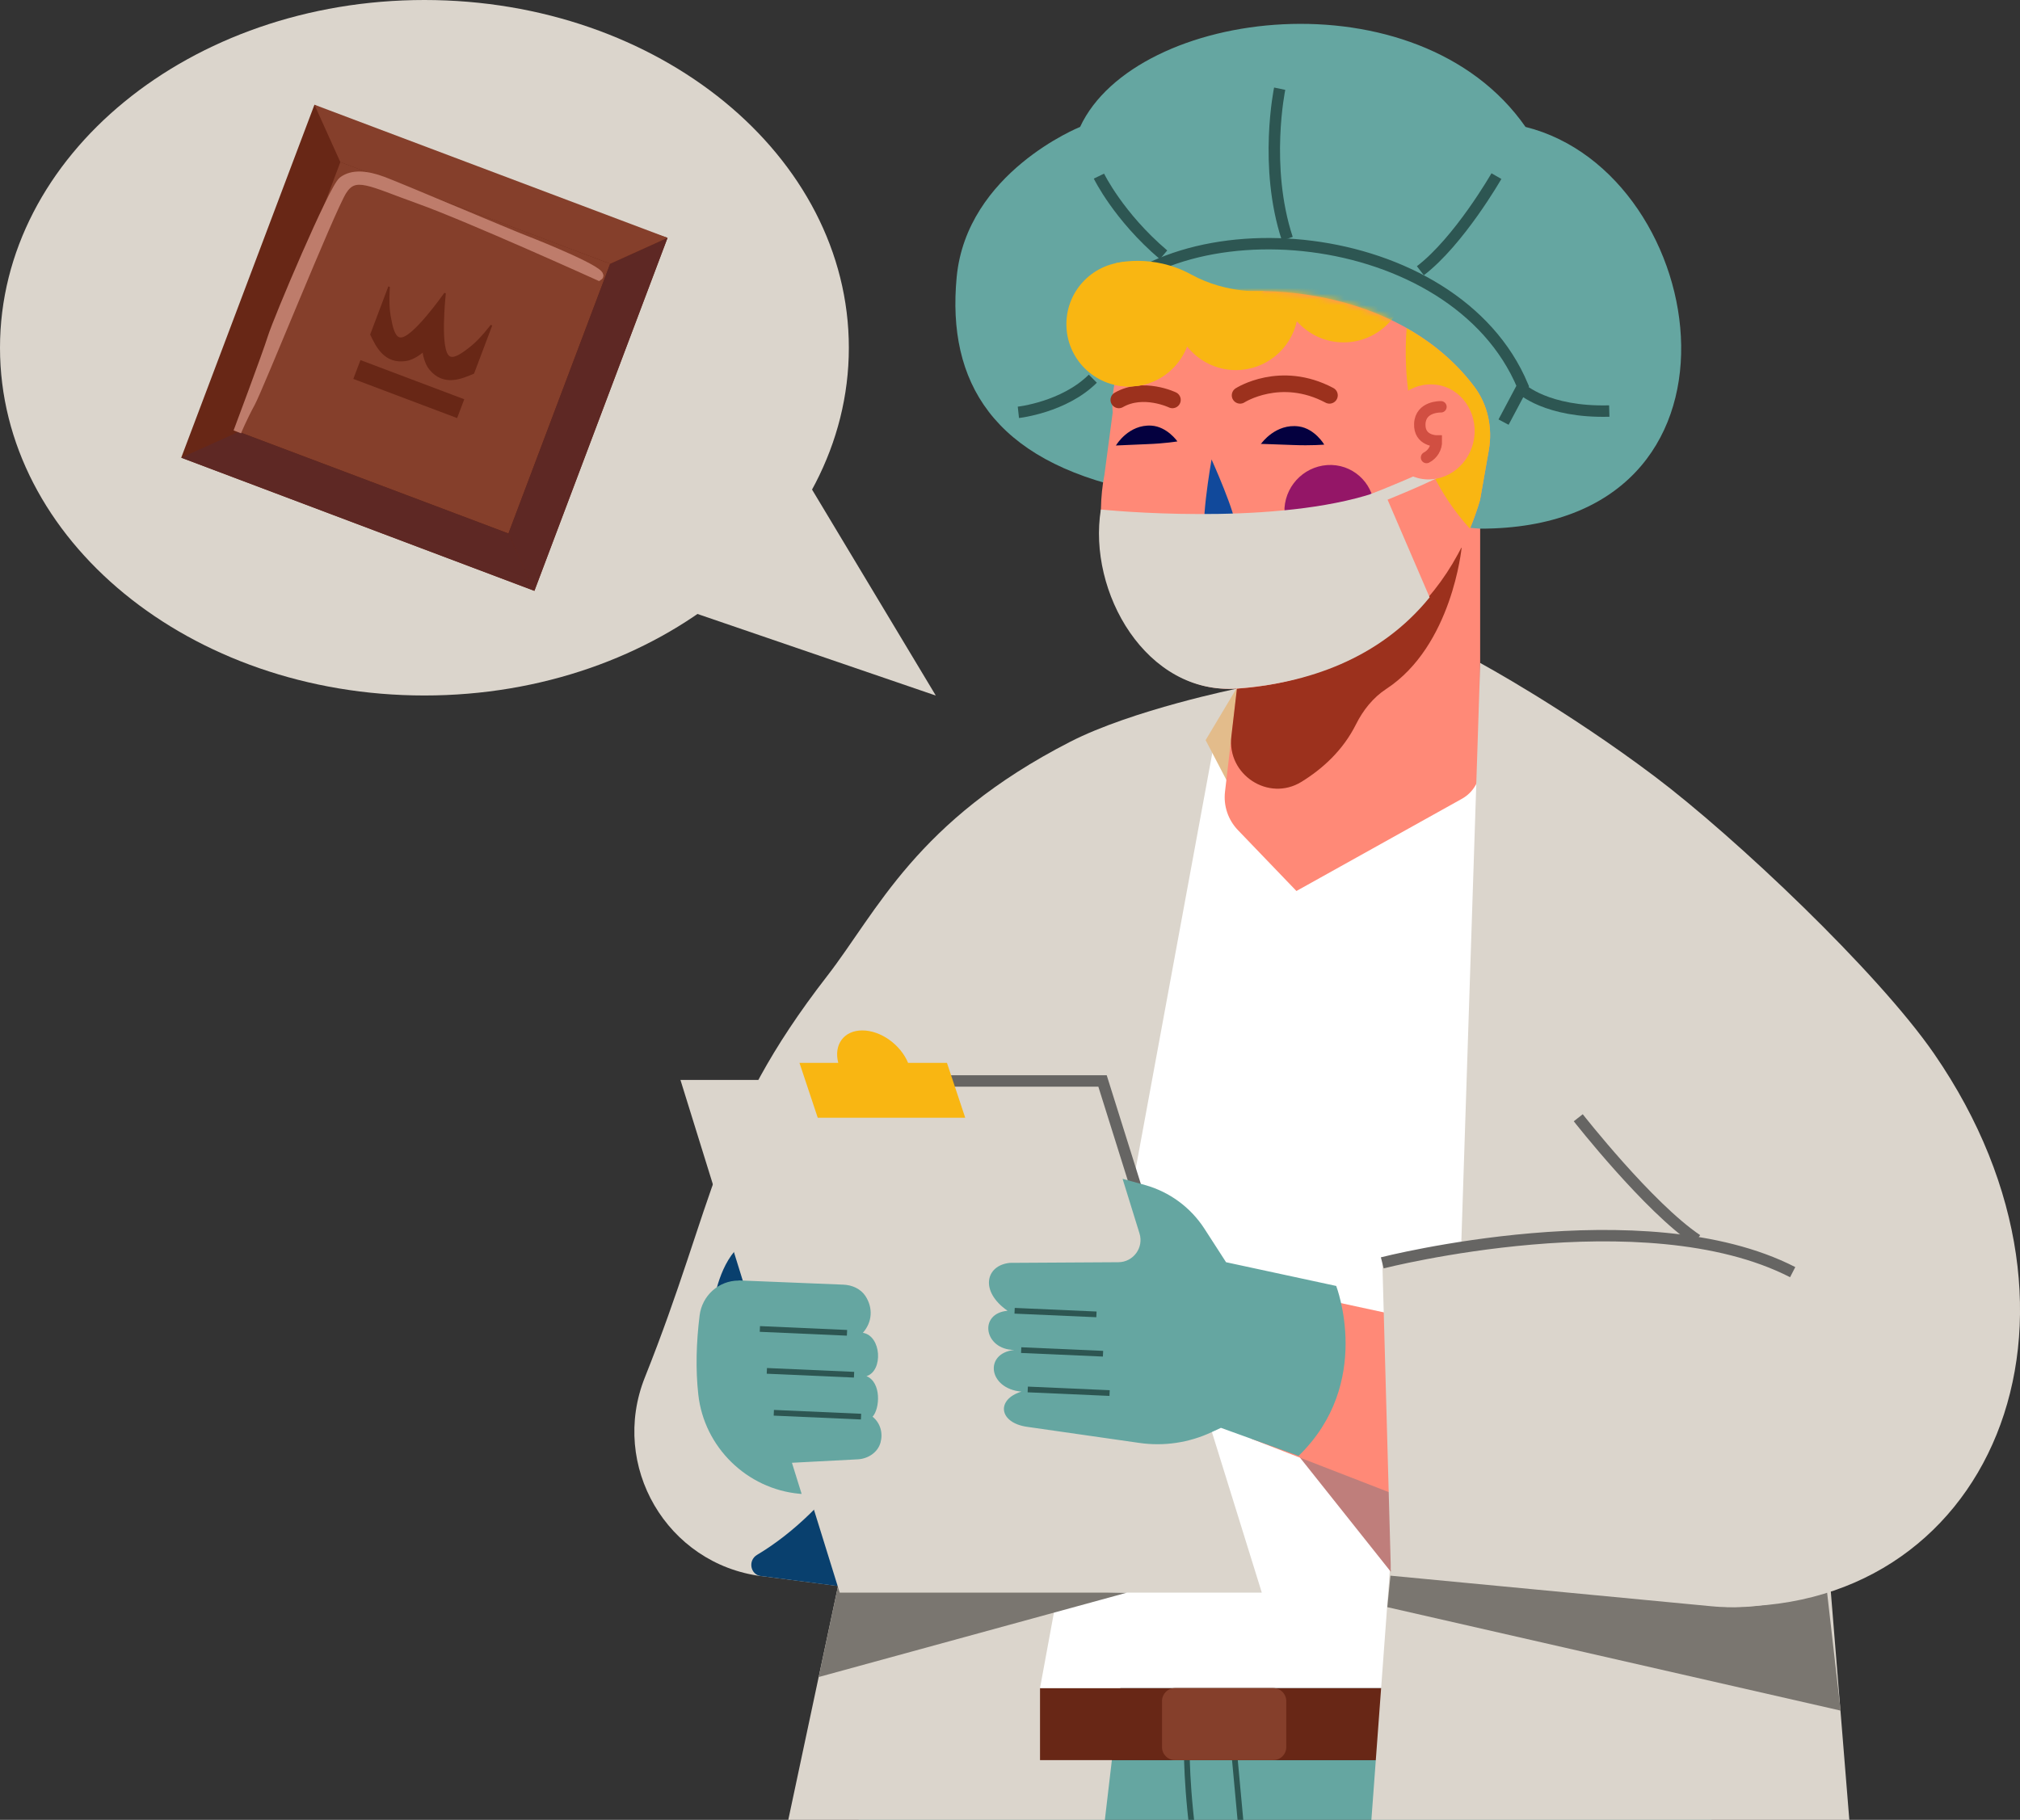 <?xml version="1.0" encoding="UTF-8"?><svg width="354" height="319" viewBox="0 0 354 319" fill="none" xmlns="http://www.w3.org/2000/svg">
<rect x="0" y="0" width="354" height="319" fill="#333333" stroke="none"/>
<g clip-path="url(#clip0_3110_834)">
<path d="M300.214 326L299.526 308.528H151.456L149.812 326H300.214Z" fill="#65A6A1"/>
<path d="M133.405 276.266L146.862 278.008L136.692 325.831H192.824L216.873 120.689C216.873 120.689 198.485 124.411 187.514 130.043C160.544 143.878 153.745 159.749 144.938 171.111C125.019 196.813 125.328 210.592 113.009 241.449C106.828 256.94 116.857 274.132 133.405 276.28V276.266Z" fill="#DBD5CC"/>
<path d="M218.011 325.846L216.17 305.874" stroke="#2D5652" stroke-miterlimit="10"/>
<path d="M207.995 305.874C207.995 305.874 207.756 313.303 209.653 325.846" stroke="#2D5652" stroke-miterlimit="10"/>
<path d="M242.228 295.901H182.261V308.528H242.228V295.901Z" fill="#682716"/>
<path d="M182.261 295.901H242.228L279.888 137.543L212.574 131.335L182.261 295.901Z" fill="white"/>
<path d="M236.791 116.279C236.791 116.181 244.629 116.223 249.096 116.251C250.993 116.251 252.735 117.234 253.76 118.835L259.267 127.501L241.16 142.557C238.659 144.636 234.923 144.173 232.998 141.56L228.349 135.212L223.208 140.984C221.368 143.049 218.024 142.642 216.732 140.184L211.282 129.734L217.252 119.748C218.01 118.47 219.345 117.641 220.82 117.529L236.791 116.279Z" fill="#E3BC8B"/>
<path d="M319.262 259.469L324.656 326L239.826 325.845L243.927 270.353L319.262 259.469Z" fill="#DBD5CC"/>
<path d="M197.488 279.174L143.477 293.963L146.862 278.022L197.488 279.174Z" fill="#7A7670"/>
<path d="M132.66 272.558C131.045 273.528 131.48 276.028 133.349 276.266C133.363 276.266 133.391 276.266 133.405 276.266L146.862 278.022L153.942 249.426C153.942 249.426 146.455 264.314 132.66 272.558Z" fill="#09406E"/>
<path d="M125.131 227.994C125.131 227.994 126.087 221.112 130.09 218.008L131.719 225.845L125.131 227.994Z" fill="#09406E"/>
<path d="M259.393 87.627V134.594C259.393 136.841 258.171 138.92 256.204 140.015L227.197 156.181L216.943 145.507C215.215 143.709 214.386 141.237 214.681 138.765L217.392 115.479L259.407 87.641L259.393 87.627Z" fill="#FF8977"/>
<path d="M256.148 95.984C256.148 95.984 254.505 113.189 242.944 120.759C240.626 122.276 238.87 124.495 237.634 126.967C235.344 131.546 231.762 134.776 228.068 137.052C222.309 140.591 215.004 135.802 215.791 129.088L217.378 115.478L256.148 95.984Z" fill="#9C311D"/>
<path d="M198.485 85.857C174.127 80.675 165.91 66.995 167.652 48.596C169.394 30.197 189.284 22.247 189.284 22.247C198.977 1.362 248.45 -4.846 267.344 22.247C300.158 30.45 309.92 92.669 259.393 92.669C257.609 92.669 198.485 85.857 198.485 85.857Z" fill="#65A6A1"/>
<path d="M227.577 255.199L243.731 275.508L246.386 243.485L227.577 255.199Z" fill="#BF7E7B"/>
<path d="M221.129 279.174H147.157L119.246 189.299H193.217L221.129 279.174Z" fill="#DBD5CC"/>
<path d="M144.938 189.482H193.217L199.538 209.623" stroke="#666563" stroke-width="2" stroke-miterlimit="10"/>
<path d="M159.139 186.308C157.833 183.134 154.363 180.62 151.118 180.62C147.873 180.62 146.075 183.134 146.904 186.308H140.105L143.308 195.929H169.155L165.952 186.308H159.153H159.139Z" fill="#F9B612"/>
<path d="M129.444 224.44L147.803 225.185C149.32 225.241 150.837 225.915 151.666 227.179C153.029 229.272 152.874 231.744 151.217 233.626C154.476 234.159 154.813 240.311 151.849 241.224C154.49 242.291 154.209 246.94 152.916 248.331C154.321 249.468 154.757 251.252 154.307 252.867C153.829 254.595 152.13 255.705 150.332 255.803L138.785 256.407L140.485 261.87C140.358 261.87 140.246 261.856 140.119 261.842C130.891 260.999 123.403 253.668 122.378 244.468C121.886 240.044 122.013 235.395 122.603 230.606C123.024 227.123 125.932 224.468 129.444 224.468V224.44Z" fill="#65A6A1"/>
<path d="M133.166 232.951L148.435 233.626" stroke="#2D5652" stroke-miterlimit="10"/>
<path d="M134.388 240.297L149.671 240.971" stroke="#2D5652" stroke-miterlimit="10"/>
<path d="M135.61 247.643L150.894 248.317" stroke="#2D5652" stroke-miterlimit="10"/>
<path d="M195.001 72.276L193.554 83.189C190.577 98.358 198.246 121.911 216.873 120.703C234.249 119.566 252.917 109.762 259.379 87.641L260.91 78.933C261.598 75.029 260.756 70.956 258.368 67.781C246.385 51.826 223.025 48.427 206.478 52.711C199.454 54.523 194.285 65.057 195.001 72.276Z" fill="#FF8977"/>
<path d="M246.512 57.529C245.908 65.309 246.498 80.408 257.595 92.669C258.255 91.054 258.873 89.383 259.379 87.627L260.91 78.919C261.598 75.015 260.755 70.942 258.367 67.767C255.123 63.456 251.049 60.099 246.512 57.529Z" fill="#F9B612"/>
<path d="M217.322 69.298C217.322 69.298 224.402 64.734 232.985 69.298" stroke="#9C311D" stroke-width="2.91" stroke-miterlimit="10" stroke-linecap="round"/>
<path d="M205.466 70.099C205.466 70.099 200.353 67.641 196.069 70.099" stroke="#9C311D" stroke-width="2.91" stroke-miterlimit="10" stroke-linecap="round"/>
<path d="M193.568 63.203L190.59 55.928C205.579 34.86 254.912 39.144 266.852 67.669L263.495 73.99" stroke="#2D5652" stroke-width="2" stroke-miterlimit="10"/>
<path d="M192.585 30.871C192.585 30.871 196.013 37.95 203.907 44.663" stroke="#2D5652" stroke-width="2" stroke-miterlimit="10"/>
<path d="M262.245 30.871C262.245 30.871 255.727 42.248 248.914 47.458" stroke="#2D5652" stroke-width="2" stroke-miterlimit="10"/>
<path d="M224.261 15.548C224.261 15.548 221.424 29.157 225.596 41.84" stroke="#2D5652" stroke-width="2" stroke-miterlimit="10"/>
<path d="M266.599 68.119C266.599 68.119 271.052 72.346 282.023 72.051" stroke="#2D5652" stroke-width="2" stroke-miterlimit="10"/>
<path d="M178.468 72.276C178.468 72.276 186.461 71.405 191.517 66.377" stroke="#2D5652" stroke-width="2" stroke-miterlimit="10"/>
<path d="M74.379 121.911C115.458 121.911 148.758 94.62 148.758 60.956C148.758 27.291 115.458 0 74.379 0C33.301 0 0 27.291 0 60.956C0 94.62 33.301 121.911 74.379 121.911Z" fill="#DBD5CC"/>
<path d="M137.029 77.023L163.999 121.925L109.328 103.203L137.029 77.023Z" fill="#DBD5CC"/>
<path d="M243.674 276.196L243.126 281.716L322.563 299.848L319.922 276.772C314.275 280.424 307.364 282.292 299.961 281.562L243.66 276.196" fill="#7A7670"/>
<path d="M259.393 116.209C259.393 116.209 274.311 124.285 290.03 136.139C303.992 146.673 329.01 170.31 338.956 184.721C371.095 231.35 348.648 283.738 301.043 281.547C253.423 279.356 261.149 158.555 261.149 158.555L259.393 116.195V116.209Z" fill="#DBD5CC"/>
<path d="M226.846 226.659L252.58 232.221L250.108 264.16L219.373 252.235L226.846 226.659Z" fill="#FF8977"/>
<path d="M259.393 116.209L294.694 152.923C307.041 155.086 314.205 154.805 316.509 167.122L334.77 244.862C338.577 265.283 321.706 283.626 301.043 281.547L243.745 275.213L242.256 221.35L256.064 218.654L259.407 116.195L259.393 116.209Z" fill="#DBD5CC"/>
<path d="M234.164 225.409C234.164 225.409 240.752 242.404 227.576 255.199L213.965 250.283L212.335 251.041C208.374 252.895 203.963 253.555 199.637 252.923L180.055 250.114C175.012 249.426 174.521 245.311 179.002 243.935C173.2 243.429 172.399 237.207 177.751 236.631C172.47 236.603 171.402 230.227 176.571 229.763C171.669 226.364 172.694 221.785 176.993 221.364L195.999 221.252C198.611 221.238 200.48 218.696 199.693 216.196L196.729 206.631L200.676 207.726C204.946 208.92 208.641 211.631 211.057 215.353L214.864 221.252L234.15 225.409H234.164Z" fill="#65A6A1"/>
<path d="M177.808 229.763L192.15 230.395" stroke="#2D5652" stroke-miterlimit="10"/>
<path d="M178.959 236.659L193.302 237.291" stroke="#2D5652" stroke-miterlimit="10"/>
<path d="M180.111 243.555L194.453 244.187" stroke="#2D5652" stroke-miterlimit="10"/>
<path d="M221.073 77.697C221.073 77.697 223.573 74.186 227.619 74.748C230.442 75.141 232.072 77.936 232.072 77.936C232.072 77.936 229.824 78.133 226.621 78.006C223.419 77.88 220.946 77.81 220.946 77.81L221.073 77.697Z" fill="#04003F"/>
<path d="M195.648 77.964C195.648 77.964 197.811 74.369 201.772 74.607C204.539 74.776 206.337 77.374 206.337 77.374C206.337 77.374 204.174 77.739 201.056 77.852C197.937 77.978 195.535 78.091 195.535 78.091L195.662 77.964H195.648Z" fill="#04003F"/>
<path d="M212.321 80.534C212.321 80.534 209.976 93.863 211.549 94.397C213.136 94.945 216.536 95.043 216.592 92.585C216.648 90.127 212.321 80.534 212.321 80.534Z" fill="#11499B"/>
<path d="M240.851 89.621C240.584 93.947 236.918 97.262 232.591 97.094C228.321 96.953 224.964 93.372 225.104 89.102C225.104 89.088 225.104 89.06 225.104 89.046C225.399 84.72 229.038 81.391 233.364 81.504C237.648 81.644 240.992 85.225 240.851 89.509C240.851 89.551 240.851 89.579 240.851 89.621Z" fill="#941667"/>
<path d="M197.811 67.753C203.847 67.753 208.74 62.861 208.74 56.826C208.74 50.791 203.847 45.899 197.811 45.899C191.775 45.899 186.882 50.791 186.882 56.826C186.882 62.861 191.775 67.753 197.811 67.753Z" fill="#F9B612"/>
<mask id="mask0_3110_834" style="mask-type:luminance" maskUnits="userSpaceOnUse" x="192" y="51" width="70" height="70">
<path d="M195.001 72.276L193.554 83.189C190.577 98.358 198.246 121.911 216.873 120.703C234.249 119.566 252.917 109.762 259.379 87.641L260.91 78.933C261.598 75.029 260.756 70.956 258.368 67.781C246.385 51.826 223.025 48.427 206.478 52.711C199.454 54.523 194.285 65.057 195.001 72.276Z" fill="white"/>
</mask>
<g mask="url(#mask0_3110_834)">
<path d="M235.457 38.16C230.231 38.16 225.877 41.826 224.781 46.728C222.772 44.453 219.85 43.02 216.591 43.02C211.928 43.02 207.967 45.941 206.393 50.042C204.385 47.514 201.294 45.885 197.825 45.885C191.784 45.885 186.896 50.787 186.896 56.812C186.896 62.838 191.798 67.739 197.825 67.739C202.488 67.739 206.449 64.818 208.023 60.717C210.031 63.245 213.122 64.874 216.591 64.874C221.817 64.874 226.172 61.208 227.267 56.307C229.276 58.582 232.198 60.014 235.457 60.014C241.497 60.014 246.385 55.113 246.385 49.087C246.385 43.062 241.483 38.16 235.457 38.16Z" fill="#F9B612"/>
</g>
<path d="M195.521 46.138C195.521 46.138 201.941 44.382 208.753 48.118C215.117 51.615 221.55 51.026 221.55 51.026L203.64 60.969L195.535 46.138H195.521Z" fill="#F9B612"/>
<path d="M240.374 87.627C240.374 87.627 252.215 82.992 253.746 81.503" stroke="#DBD5CC" stroke-width="2" stroke-miterlimit="10"/>
<path d="M258.424 75.984C258.171 80.576 254.462 84.158 250.122 84.032C245.781 83.905 242.452 80.071 242.663 75.478C242.874 70.885 246.582 67.22 250.965 67.388C255.305 67.472 258.634 71.349 258.424 75.984Z" fill="#FF8977"/>
<path d="M252.524 71.307C252.524 71.307 248.942 71.18 248.816 74.299C248.689 77.29 251.724 77.29 251.724 77.29C251.752 78.512 251.077 79.636 249.996 80.197" stroke="#D14F42" stroke-width="2" stroke-miterlimit="10" stroke-linecap="round"/>
<path d="M250.544 104.72L242.424 85.857C226.13 91.967 198.415 89.86 192.923 89.312C190.577 103.737 200.873 121.911 216.873 120.689C228.981 119.776 241.736 115.563 250.53 104.72H250.544Z" fill="#DBD5CC"/>
<path d="M223.137 295.901H205.916C204.659 295.901 203.64 296.92 203.64 298.177V306.253C203.64 307.509 204.659 308.528 205.916 308.528H223.137C224.394 308.528 225.413 307.509 225.413 306.253V298.177C225.413 296.92 224.394 295.901 223.137 295.901Z" fill="#853F2B"/>
<path d="M91.755 33.61L85.181 30.422L66.19 25.281L55.106 18.357L31.76 80.225L93.652 103.568L116.984 41.686L91.755 33.61Z" fill="#682716"/>
<path d="M106.926 46.238L59.648 28.413L41.821 75.684L89.099 93.509L106.926 46.238Z" fill="#853F2B"/>
<path d="M31.76 80.225L41.818 75.689L89.1 93.512L93.652 103.568L31.76 80.225Z" fill="#5E2824"/>
<path d="M116.984 41.686L106.926 46.236L89.101 93.512L93.652 103.568L116.984 41.686Z" fill="#5E2824"/>
<path d="M55.106 18.357L59.644 28.413L106.926 46.236L116.984 41.686L55.106 18.357Z" fill="#853F2B"/>
<path d="M67.243 31.7C70.291 32.852 89.424 40.97 92.092 41.995C94.761 43.02 106.266 47.683 104.946 48.484C104.946 48.484 82.091 38.133 73.452 35.042C64.813 31.953 62.186 30.127 60.065 33.483C57.958 36.84 45.512 67.88 44.023 70.633C42.534 73.371 41.593 75.689 41.593 75.689C41.593 75.689 46.65 62.206 47.62 59.102C48.589 55.998 58.323 32.936 60.009 31.658C61.695 30.38 64.195 30.548 67.243 31.7Z" fill="#BE7C6B" stroke="#BE7C6B" stroke-width="1.4" stroke-miterlimit="10"/>
<path d="M61.919 66.419C68.03 68.722 74 70.97 80.11 73.287C80.532 72.192 80.939 71.082 81.361 69.986C75.25 67.683 69.28 65.436 63.17 63.118C62.748 64.214 62.341 65.323 61.919 66.419Z" fill="#682716"/>
<path d="M85.982 56.953C85.982 56.953 84.226 59.312 82.568 60.647C80.911 61.981 79.689 62.781 78.916 62.501C76.992 61.77 78.13 51.433 78.13 51.433L78.003 51.377L77.877 51.321C77.877 51.321 71.907 59.832 69.968 59.116C69.196 58.821 68.816 57.416 68.451 55.324C68.086 53.217 68.325 50.295 68.325 50.295L68.058 50.197C66.99 53.006 65.937 55.829 64.869 58.638C65.88 60.759 67.341 63.891 71.218 63.273C72.609 63.048 73.958 61.911 74.07 61.812C74.084 61.953 74.351 63.708 75.25 64.79C77.75 67.809 80.911 66.419 83.074 65.492C84.142 62.683 85.195 59.86 86.263 57.051L85.996 56.953H85.982Z" fill="#682716"/>
<path d="M242.242 221.364C242.242 221.364 288.119 209.623 314.163 222.993" stroke="#666563" stroke-width="2" stroke-miterlimit="10"/>
<path d="M276.586 195.929C276.586 195.929 288.878 211.617 297.39 217.333" stroke="#666563" stroke-width="2" stroke-miterlimit="10"/>
</g>
<defs>
<clipPath id="clip0_3110_834">
<rect width="354" height="326" fill="white"/>
</clipPath>
</defs>
</svg>
